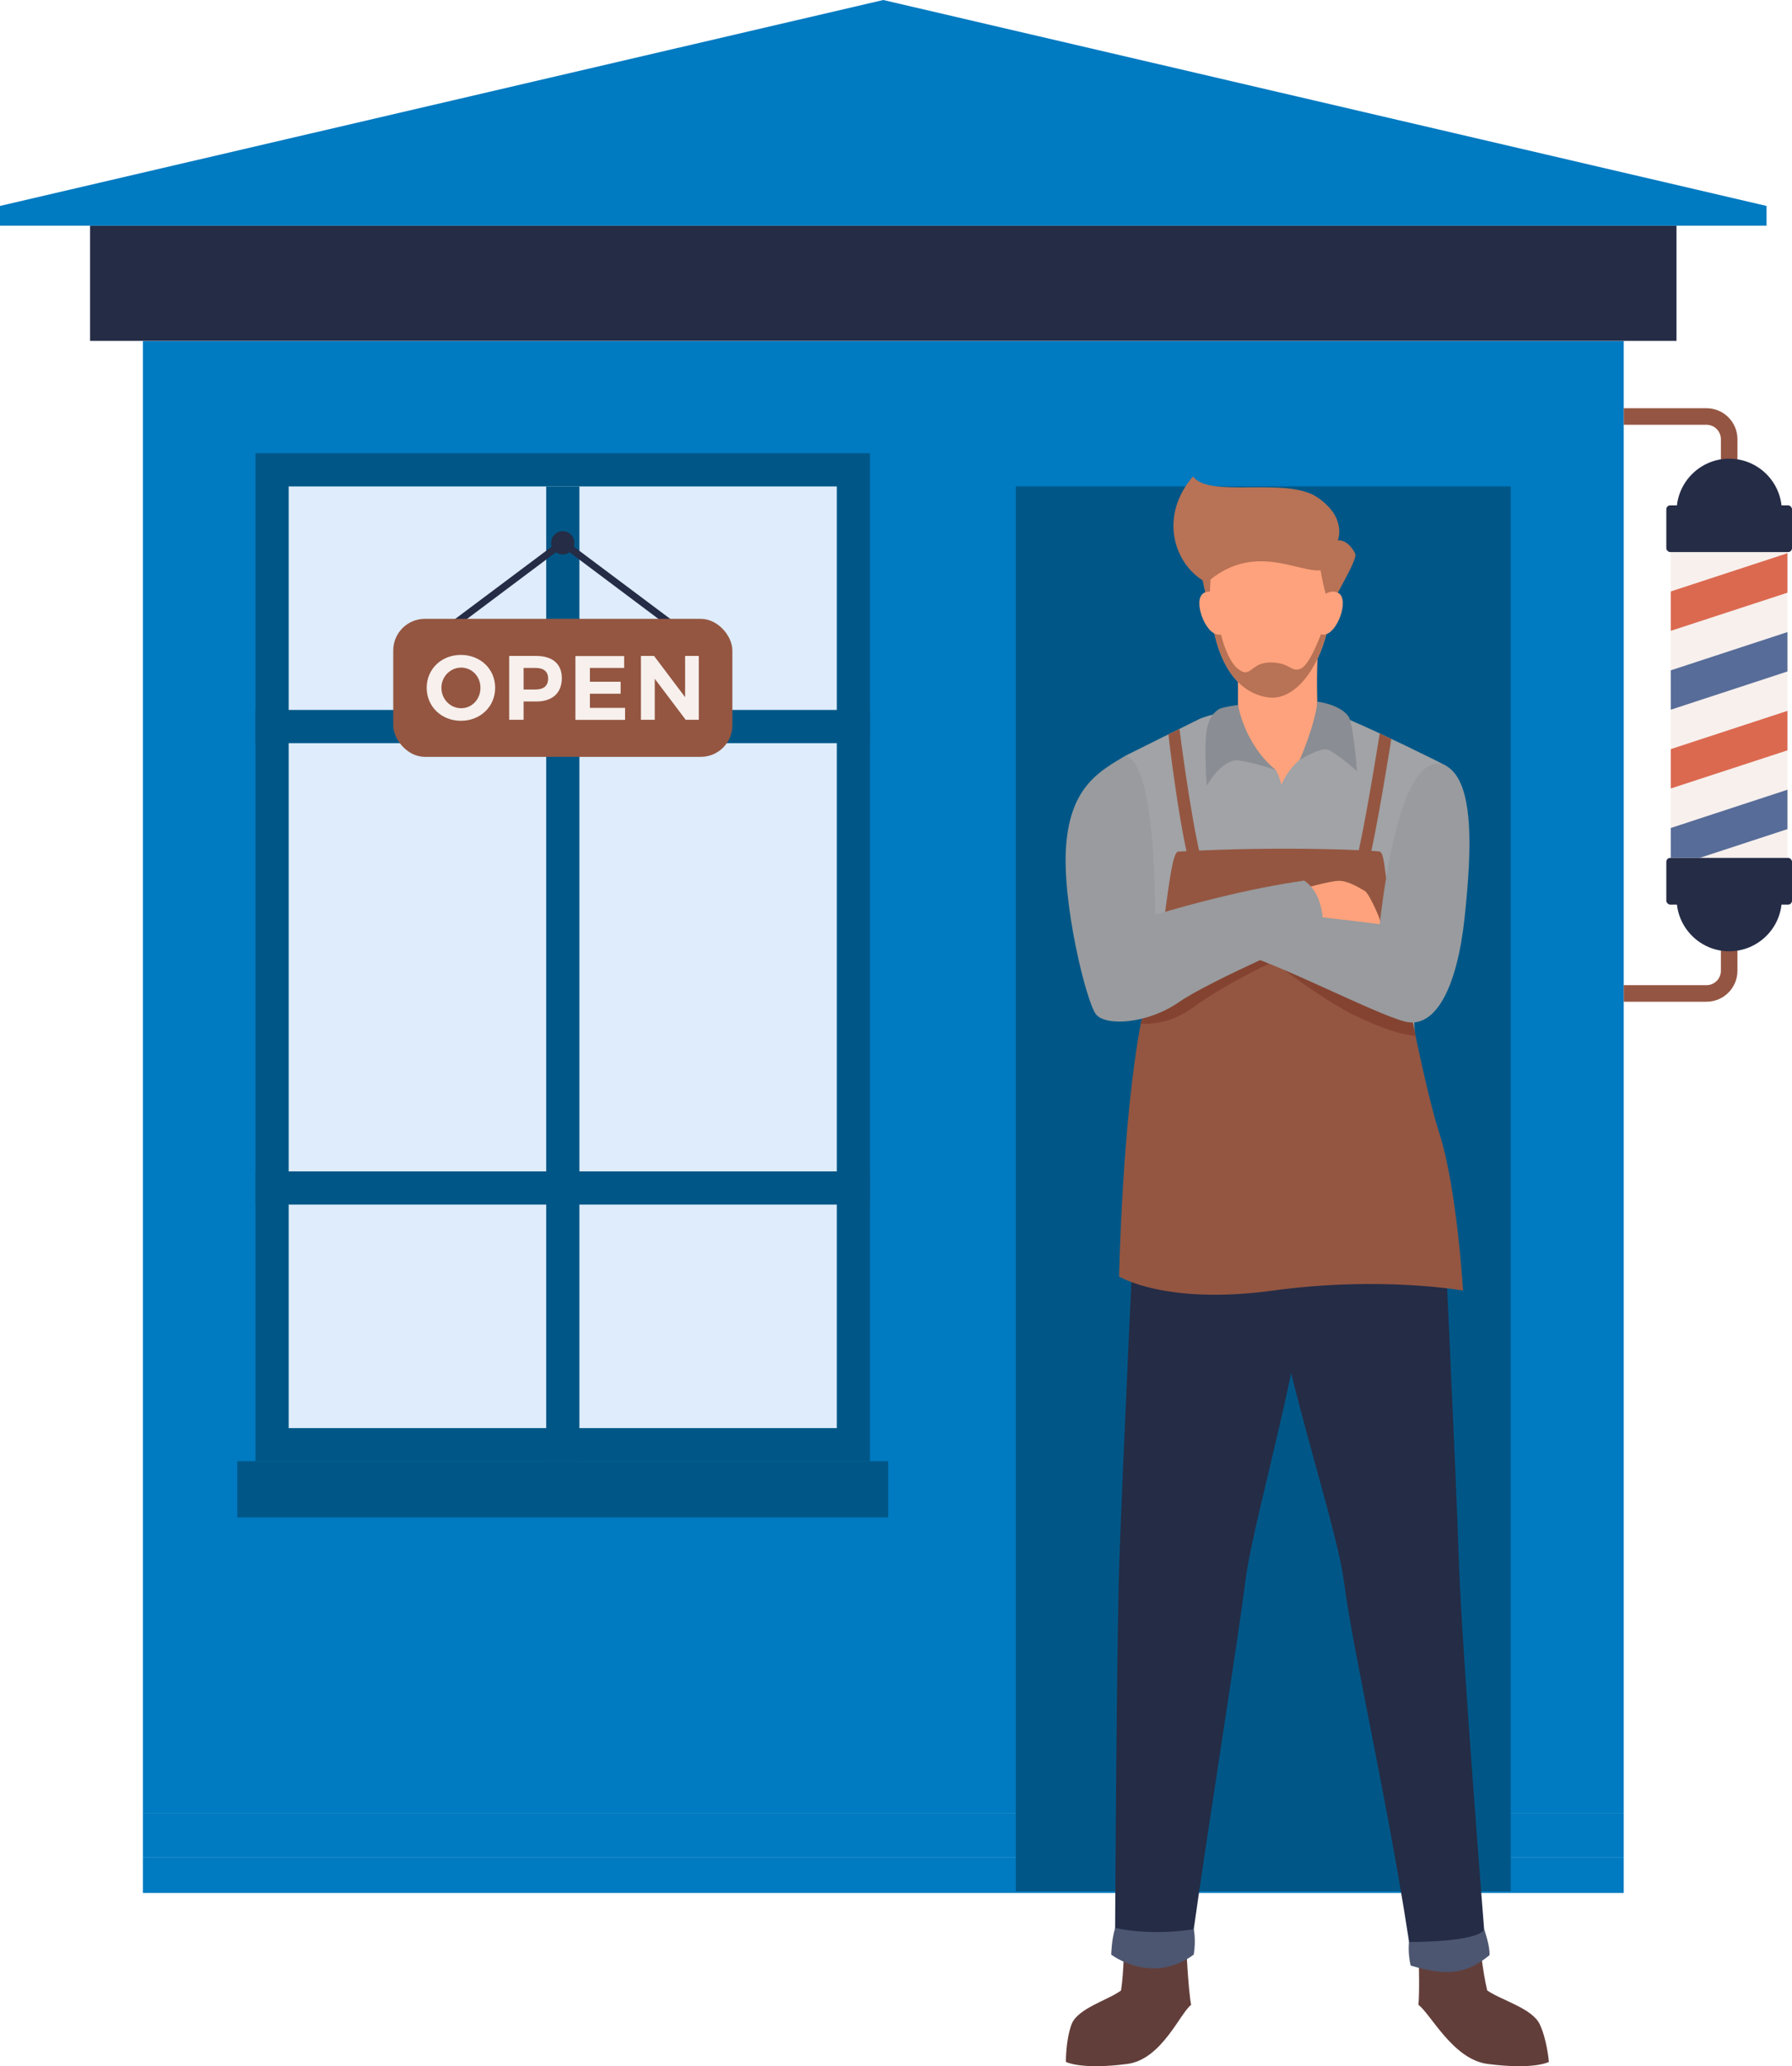 <?xml version="1.0" encoding="UTF-8"?>
<svg id="Layer_2" data-name="Layer 2" xmlns="http://www.w3.org/2000/svg" viewBox="0 0 156.99 180.99">
  <defs>
    <style>
      .cls-1 {
        fill: none;
        stroke: #000;
        stroke-miterlimit: 10;
      }

      .cls-2 {
        fill: #844331;
      }

      .cls-3 {
        fill: #a1a3a6;
      }

      .cls-4 {
        fill: #999b9e;
      }

      .cls-5 {
        fill: #252c46;
      }

      .cls-6 {
        fill: #b87255;
      }

      .cls-7 {
        fill: #647ca0;
      }

      .cls-8 {
        fill: #4c5670;
      }

      .cls-9 {
        fill: #db6950;
      }

      .cls-10 {
        fill: #252c45;
      }

      .cls-11 {
        fill: #fda27c;
      }

      .cls-12 {
        fill: #945641;
      }

      .cls-13 {
        fill: #576c98;
      }

      .cls-14 {
        fill: #8a8d93;
      }

      .cls-15 {
        fill: #945542;
      }

      .cls-16 {
        fill: #f7f0ed;
      }

      .cls-17 {
        fill: #623e3a;
      }

      .cls-18 {
        fill: #005787;
      }

      .cls-19 {
        fill: #007ac1;
      }

      .cls-20 {
        fill: #deecfb;
      }
    </style>
  </defs>
  <g id="Layer_1-2" data-name="Layer 1">
    <g>
      <g>
        <rect class="cls-7" x="22.39" y="39.71" width="53.83" height="88.3" transform="translate(98.6 167.71) rotate(180)"/>
        <rect class="cls-19" x="12.52" y="158.82" width="129.73" height="3.88"/>
        <rect class="cls-19" x="12.52" y="162.71" width="129.73" height="3.11"/>
        <rect class="cls-19" x="12.52" y="29.87" width="129.73" height="128.96"/>
        <rect class="cls-5" x="7.89" y="19.77" width="138.98" height="10.1" transform="translate(154.76 49.63) rotate(180)"/>
        <rect class="cls-18" x="49.14" y="82.47" width="123.07" height="43.36" transform="translate(214.82 -6.53) rotate(90)"/>
        <rect class="cls-18" x="22.39" y="39.71" width="53.83" height="88.3" transform="translate(98.6 167.71) rotate(180)"/>
        <rect class="cls-20" x="8.06" y="59.85" width="82.49" height="48.02" transform="translate(133.16 34.55) rotate(90)"/>
        <rect class="cls-18" x="20.79" y="128.01" width="57.02" height="4.92" transform="translate(98.6 260.93) rotate(180)"/>
        <rect class="cls-18" x="47.85" y="42.61" width="2.91" height="85.4"/>
        <rect class="cls-18" x="47.85" y="36.73" width="2.91" height="53.83" transform="translate(-14.35 112.95) rotate(-90)"/>
        <rect class="cls-18" x="47.85" y="77.15" width="2.91" height="53.83" transform="translate(153.37 54.76) rotate(90)"/>
        <g>
          <g>
            <polygon class="cls-5" points="58.69 54.97 49.3 47.93 39.91 54.97 39.54 54.47 49.3 47.16 59.06 54.47 58.69 54.97"/>
            <rect class="cls-12" x="34.45" y="54.21" width="29.71" height="12.09" rx="2.77" ry="2.77"/>
            <path class="cls-16" d="m43.38,60.25c0,1.64-1.29,2.89-3,2.89s-3-1.25-3-2.89,1.29-2.88,3-2.88,3,1.24,3,2.88Zm-4.71,0c0,1.01.79,1.79,1.73,1.79s1.69-.78,1.69-1.79-.76-1.77-1.69-1.77-1.73.77-1.73,1.77Zm10.55-.85c0,1.3-.82,2.05-2.24,2.05h-1.11v1.6h-1.26v-5.59h2.37c1.42,0,2.24.7,2.24,1.94Zm-1.2.04c0-.62-.4-.93-1.1-.93h-1.05v1.89h1.05c.7,0,1.1-.32,1.1-.96Zm6.66-1.98v1.05h-3v1.21h2.69v1.05h-2.69v1.24h3.08v1.05h-4.35v-5.59h4.26Zm6.54,0v5.59h-1.15l-2.71-3.59v3.59h-1.21v-5.59h1.15l2.72,3.61v-3.61h1.2Z"/>
          </g>
          <circle class="cls-10" cx="49.3" cy="47.55" r="1.02"/>
        </g>
        <g>
          <path class="cls-15" d="m150.76,82.11v2.93c0,.69-.56,1.26-1.26,1.26h-7.25v1.45h7.25c1.5,0,2.71-1.22,2.71-2.71v-2.93h-1.45Z"/>
          <path class="cls-15" d="m149.5,35.76h-7.25v1.45h7.25c.69,0,1.26.56,1.26,1.26v2.93h1.45v-2.93c0-1.5-1.22-2.71-2.71-2.71Z"/>
        </g>
        <polygon class="cls-19" points="0 18.04 0 19.77 154.76 19.77 154.76 18.04 77.38 0 0 18.04"/>
      </g>
      <g>
        <rect class="cls-16" x="146.37" y="48.36" width="10.22" height="26.79"/>
        <path class="cls-5" d="m155.98,45.83c.08-.33.12-.68.12-1.04,0-2.55-2.07-4.61-4.61-4.61s-4.61,2.07-4.61,4.61c0,.36.04.7.12,1.04h8.98Z"/>
        <g>
          <rect class="cls-5" x="145.98" y="44.27" width="11.01" height="4.09" rx=".34" ry=".34"/>
          <rect class="cls-5" x="145.98" y="75.15" width="11.01" height="4.09" rx=".34" ry=".34"/>
        </g>
        <path class="cls-5" d="m155.98,77.68c.08.33.12.68.12,1.04,0,2.55-2.07,4.61-4.61,4.61s-4.61-2.07-4.61-4.61c0-.36.04-.7.12-1.04h8.98Z"/>
        <polygon class="cls-9" points="156.59 48.46 156.59 51.92 146.37 55.26 146.37 51.81 156.59 48.46"/>
        <polygon class="cls-13" points="156.59 55.37 156.59 58.82 146.37 62.17 146.37 58.72 156.59 55.37"/>
        <polygon class="cls-9" points="156.59 62.27 156.59 65.73 146.37 69.07 146.37 65.62 156.59 62.27"/>
        <polygon class="cls-13" points="156.59 69.18 156.59 72.63 148.9 75.15 146.37 75.15 146.37 72.53 156.59 69.18"/>
      </g>
      <g>
        <path class="cls-5" d="m126.34,103.41s1.21,25.46,1.47,33.4c.26,7.94,2.37,34.25,2.37,34.25,0,0-3.02,2.52-6.47.89-1.72-12.24-5.18-27.2-5.96-33.32-.78-6.13-7.14-23.39-6.95-33.23,6.41-6.82,15.54-1.99,15.54-1.99Z"/>
        <path class="cls-5" d="m99.53,103.41s-1.21,25.46-1.47,33.4c-.26,7.94-.38,34.25-.38,34.25,0,0,3.27,2.17,6.64-.26,1.72-12.24,4.01-26.22,4.79-32.35.78-6.13,6.15-23.22,5.96-33.06-6.41-6.82-15.54-1.99-15.54-1.99Z"/>
        <path class="cls-17" d="m103.9,170.12s.19,4.18.45,5.5c-1,.78-2.59,4.79-5.6,5.18-4.06.53-5.37-.18-5.37-.18,0,0-.03-1.86.49-3.28.52-1.42,3.24-2.14,4.34-2.98.26-1.65.26-4.24.26-4.24h5.44Z"/>
        <path class="cls-17" d="m124.26,170.66s.14,3.64,0,4.96c1.07.78,3.03,4.79,6.07,5.18,4.11.53,5.36-.18,5.36-.18,0,0-.14-1.86-.79-3.28-.65-1.42-3.43-2.14-4.61-2.98-.41-1.65-.65-4.24-.65-4.24l-5.39.54Z"/>
        <path class="cls-8" d="m97.35,171.22s3.54,2.72,7.23,0c.21-1.28,0-2.23,0-2.23,0,0-3.36.64-6.88-.1-.32.97-.35,2.33-.35,2.33Z"/>
        <path class="cls-8" d="m123.44,170.12s-.12.92.14,2.06c3.34.99,4.94.69,6.91-.91.06-.78-.47-2.28-.47-2.28,0,0,0,1.08-6.58,1.13Z"/>
        <path class="cls-11" d="m115.42,57.69s-.2,3.86.26,7.87c-1.54,4.29-3.31,4.23-3.31,4.23,0,0-3.28-.6-4.1-3.6.35-4.29.11-8.67.11-8.67l7.04.18Z"/>
        <path class="cls-6" d="m118.73,48.51c-.68-1.34-1.53-1.17-1.53-1.17,0,0,.85-2.03-1.85-3.81-2.7-1.78-9.52.14-10.83-1.8-2.89,3.34-1.81,7.42.84,9.11.3,1.51.73,2.99.73,2.99l10.28-.13c.36-1.22,2.62-4.67,2.35-5.2Z"/>
        <path class="cls-11" d="m111.19,61.1c2.48.28,5.18-3.2,5.54-8.9.36-5.7-9.42-6.41-9.42-6.41,0,0-1.94,3.82-1.1,8.8.84,4.98,3.24,6.31,4.98,6.51Z"/>
        <path class="cls-6" d="m116.14,54.27c-.21.87-1.34,3.97-2.2,4.31s-.89-.55-2.66-.55-1.68,1.51-2.86.53c-1.18-.97-1.7-4.06-1.7-4.06l-.48.28c.87,4.83,3.23,6.13,4.95,6.32,2.14.24,4.46-2.34,5.27-6.73-.1-.05-.2-.09-.32-.1Z"/>
        <path class="cls-11" d="m107.43,52.72s-1.07-1.31-1.99-.76c-.96.58.12,3.56,1.27,3.63,1.14.06,1.03-1.14,1.03-1.14l-.31-1.73Z"/>
        <path class="cls-6" d="m116.41,53s-.47-1.51-.72-3.04c-1.95.19-5.68-2.36-9.64.8-2.02-.39,1.08-5.57,1.08-5.57,0,0,6.78.67,8.96,3.26,2.18,2.59.48,5.26.48,5.26l-.16-.71Z"/>
        <path class="cls-3" d="m108.45,62.01s1.03,4.43,3.33,5.45c.17.37.34.68.48,1.29,0,0,.44-1.2,1.59-2.18,1.51-2.07,1.56-4.82,1.56-4.82,0,0,1.62.8,3.35,1.54,1.73.73,6.93,3.24,7.98,3.82-.09,3.56-4.16,17.74-2.44,26.11,1.73,8.37,3.8,11.22,1.45,14.46-3.52.19-14.11,5.59-26.15,1.06-1.36-4.4.45-16.4,1.42-23.91.97-7.51-2.4-18.64-2.4-18.64,0,0,5.81-2.9,6.44-3.2.63-.31,3.39-.97,3.39-.97Z"/>
        <path class="cls-12" d="m103.22,74.6c-.94.05-1.19,10.17-3.25,14.89-1.67,8.74-1.93,22.33-1.93,22.33,0,0,4.07,2.52,13.5,1.23,9.43-1.29,16.63,0,16.63,0,0,0-.53-9-2.08-13.79-1.55-4.79-4.04-18.35-4.43-20.81-.39-2.46-.41-3.75-.79-3.85-.38-.1-8.34-.52-17.66,0Z"/>
        <path class="cls-2" d="m111.4,84.11s4.31,3.45,7.63,5.01c1.86.87,3.56,1.51,4.99,1.62-.54-2.57-1.06-5.22-1.48-7.43l-4.85-.45-6.3,1.25Z"/>
        <path class="cls-2" d="m112.72,79.84s-6.95.4-10.72.63c-.43,3.09-1.01,6.7-2.02,9.02-.01.06-.02.13-.03.19,1.25.05,2.86-.2,4.47-1.36,3.33-2.4,7.48-4.24,7.48-4.24l.83-4.24Z"/>
        <path class="cls-14" d="m111.78,67.46s-1.75-.63-3.24-.84c-1.49-.21-2.83,2.22-2.83,2.22,0,0-.18-2.72-.06-4.34.11-1.62.79-2.15,1.1-2.36s1.71-.38,1.71-.38c0,0,.54,3.44,3.33,5.71Z"/>
        <path class="cls-14" d="m113.86,66.57s1.36-3.09,1.55-5.11c1.38.21,2.4.74,2.77,1.38.37.63.71,4.71.71,4.71,0,0-1.81-1.58-2.52-1.86-.7-.28-2.52.89-2.52.89Z"/>
        <path class="cls-1" d="m124.39,81.45c-1.19-.19-2.36-.35-3.51-.49"/>
        <path class="cls-11" d="m114.19,77.84s2.21-.65,3.07-.68c.86-.03,1.93.68,2.31.89.39.21,1.57,2.83,1.63,3.59-2.4-.02-6.04-.62-6.04-.62l-.98-3.19Z"/>
        <path class="cls-4" d="m110.06,79.5s-1.29,1.25-1.79,3.93c3.13.65,12.15,5.39,14.82,6.06,2.68.67,4.58-3.04,5.22-9.13.65-6.08.83-11.81-1.58-13.25-3.6-1.77-5.25,8.51-5.86,13.85-4.55-.59-8.61-.94-10.82-1.46Z"/>
        <path class="cls-12" d="m104.11,75.29c-.91-3.73-1.72-10.66-1.75-10.96l.97-.48c0,.07.95,7.51,1.84,11.18.07.29-.1.57-.39.65h0c-.3.08-.6-.1-.67-.39Z"/>
        <path class="cls-12" d="m119.83,75.81l-1.05-.29c.7-2.5,2.08-11.19,2.09-11.27l1.02.48c-.06.35-1.35,8.53-2.06,11.09Z"/>
        <path class="cls-11" d="m115.28,52.72s1.07-1.31,1.99-.76c.96.58-.12,3.56-1.27,3.63-1.14.06-1.03-1.14-1.03-1.14l.31-1.73Z"/>
        <path class="cls-4" d="m98.63,66.18c-2.29,1.36-4.79,2.7-5.22,7.75-.43,5.05,1.77,13.89,2.61,14.93.84,1.04,4.47.86,7.27-1.08,2.8-1.94,12.6-6.13,12.6-6.13,0,0,.35-3.17-1.64-4.51-5.05.72-10.15,2.12-13.06,3-.01-4.78-.36-13.12-2.56-13.97Z"/>
      </g>
    </g>
  </g>
</svg>